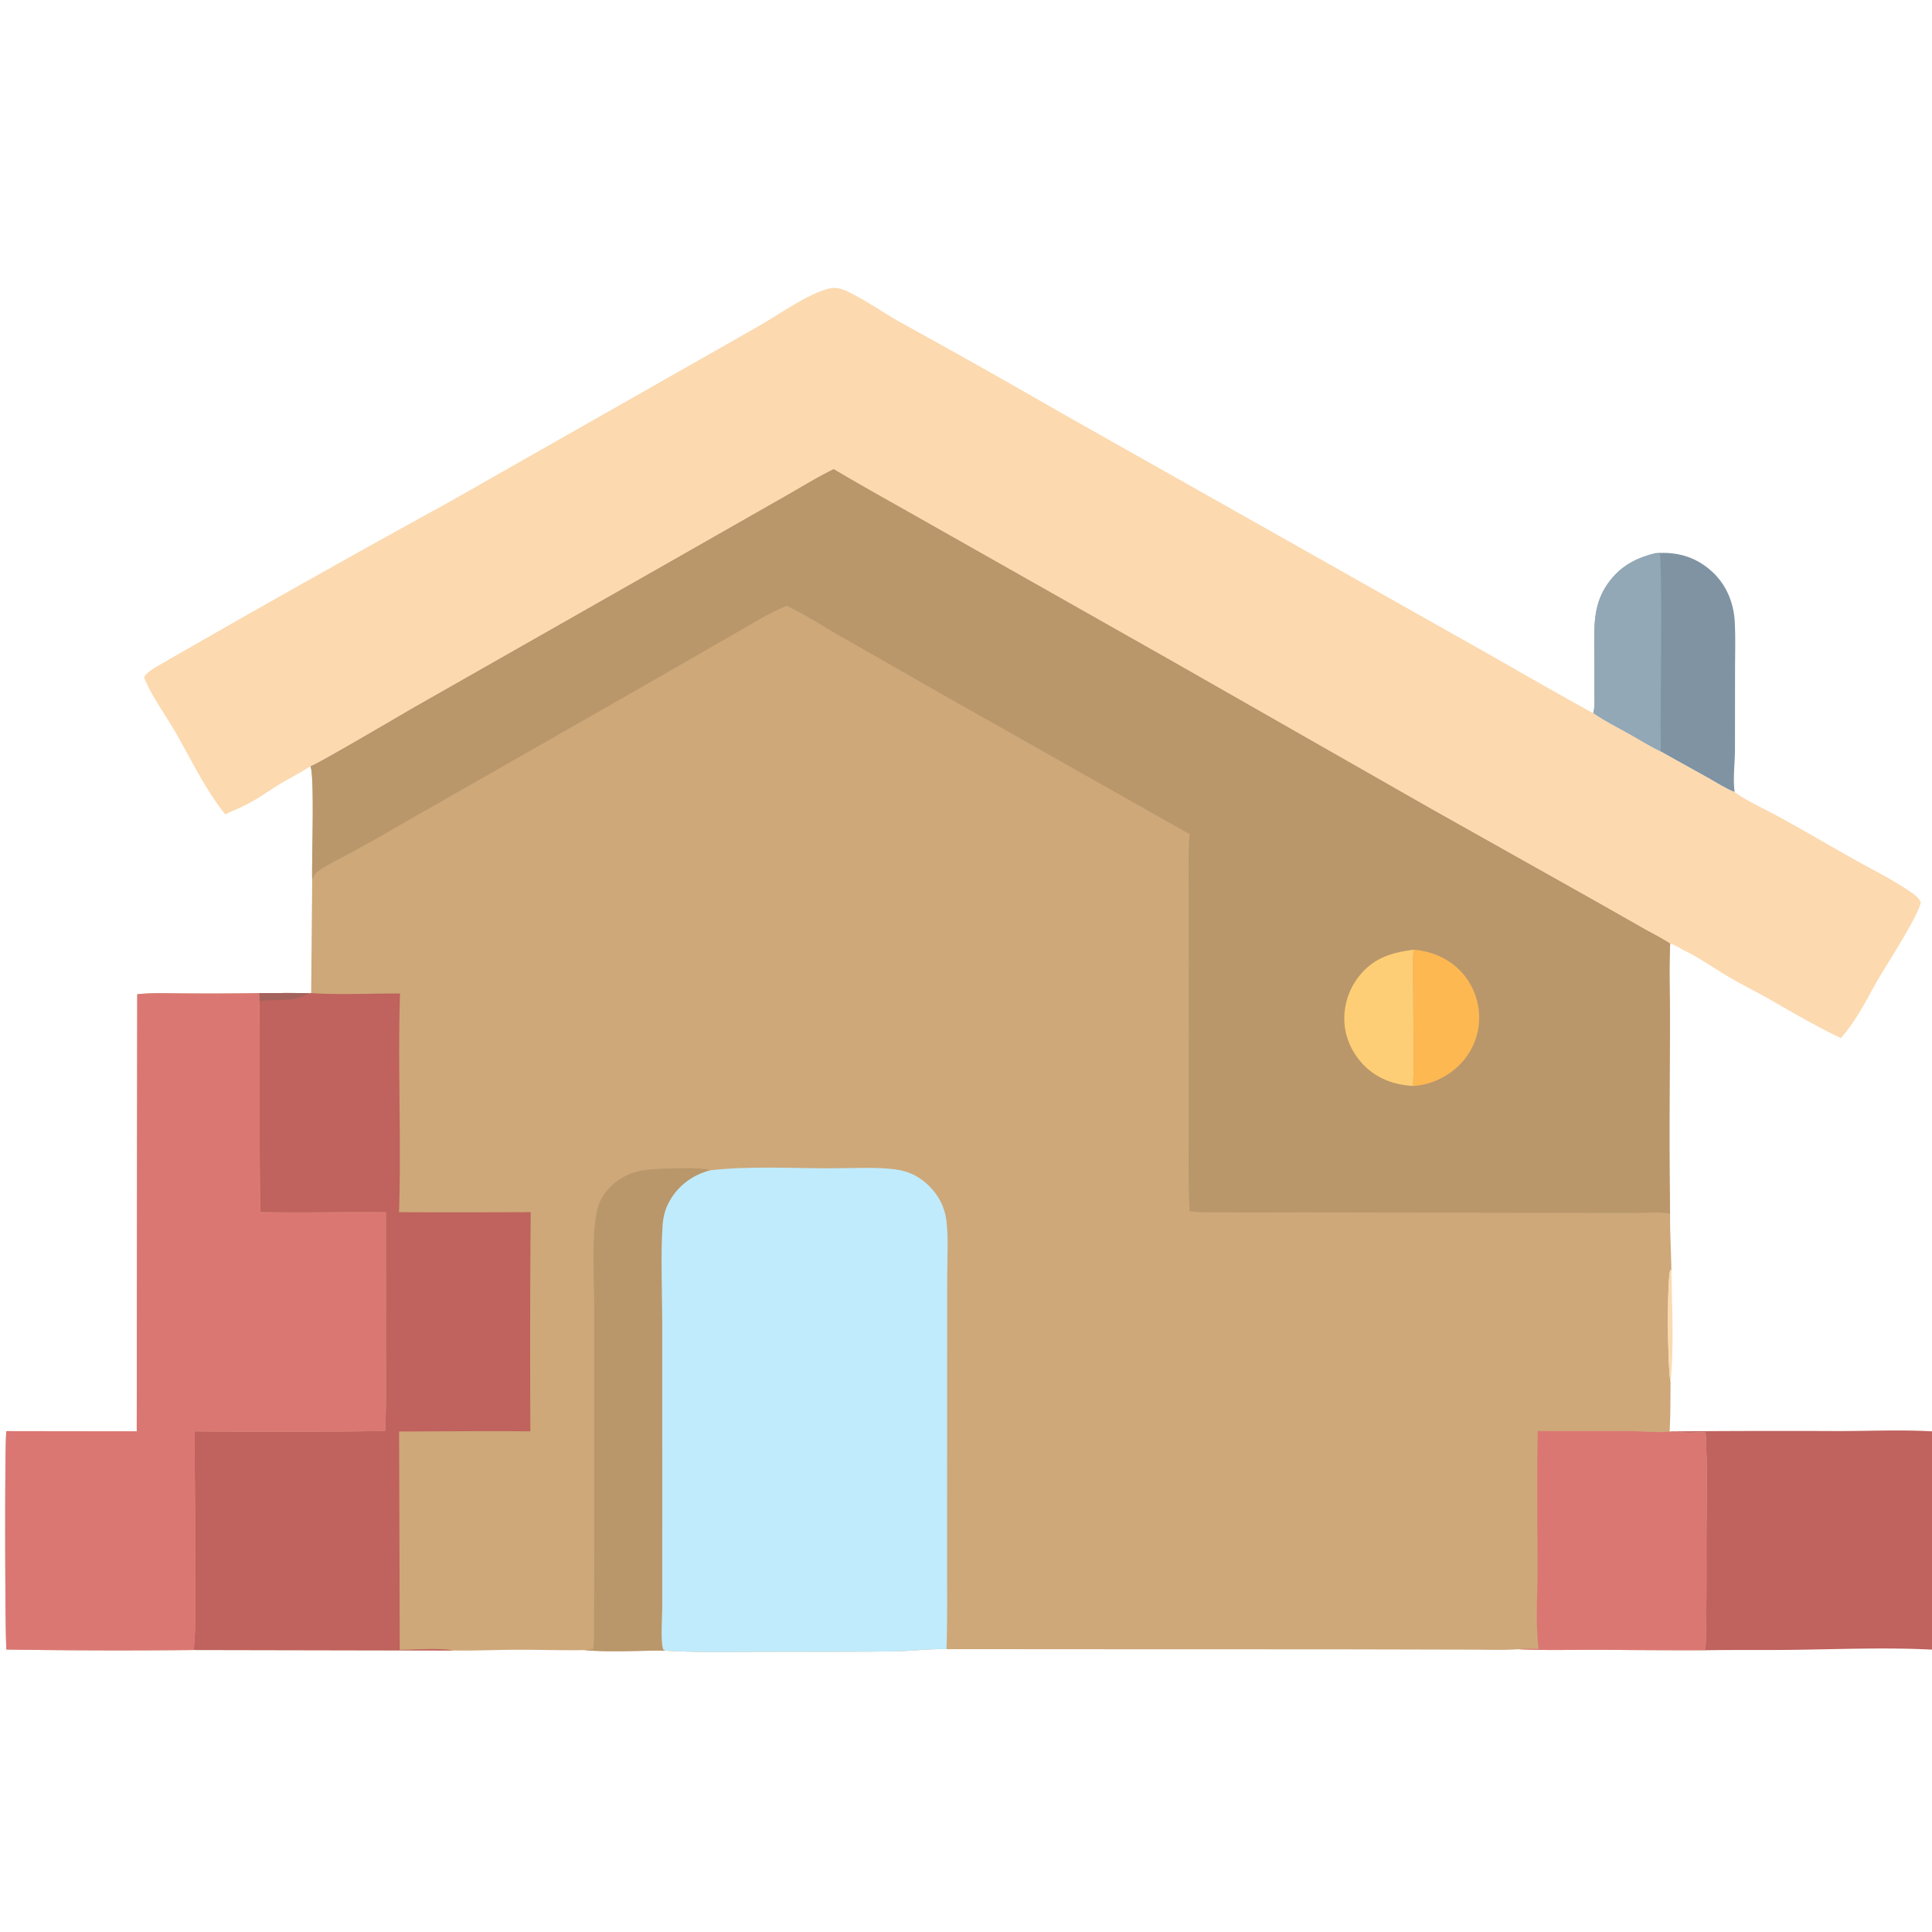 <svg version="1.1" xmlns="http://www.w3.org/2000/svg" style="display: block;" viewBox="0 0 2048 2048" width="512" height="512">
<path transform="translate(0,0)" fill="rgb(206,168,121)" d="M 0 0 L 2048 0 L 2048 1496.51 L 2048 1517.3 L 2048 1748.67 L 2048 2048 L 0 2048 L 0 1514.91 L 0 1493.17 L 0 0 z M 0 0 L 0 1493.17 L 0 1514.91 A 121.989 121.989 0 0 1 6.841 1517.07 L 144.955 1517.27 L 145.487 1053.98 C 160.683 1052.24 176.438 1053.03 191.721 1053.04 A 3775.48 3775.48 0 0 0 274.799 1052.8 C 292.563 1052.78 310.439 1052.33 328.184 1052.95 L 329.845 1052.71 L 330.934 932.251 C 330.27 913.234 333.779 821.802 328.971 812.103 C 334.214 811.231 426.285 756.919 439.075 749.574 L 704.907 598.407 L 827.544 528.56 C 846.112 518.121 864.68 506.49 883.757 497.112 C 918.867 517.909 954.627 537.593 990.09 557.781 L 1240.48 699.467 L 1516.77 857.02 L 1698.91 959.36 L 1741.63 983.703 C 1751.26 989.079 1761.24 993.989 1770.46 1000.06 C 1768.99 1029.74 1770.43 1059.99 1770.24 1089.74 C 1769.81 1155.32 1769.25 1221.22 1770.36 1286.79 C 1770.2 1306.83 1771.46 1326.76 1771.73 1346.78 C 1772.31 1385.91 1774.67 1426.25 1770.85 1465.2 C 1770.69 1482.58 1770.87 1500.27 1769.84 1517.62 C 1771.62 1517.51 1773.65 1517.18 1775.42 1517.32 C 1785.45 1519.67 1797.65 1518.36 1807.94 1518.19 C 1810 1553.54 1809 1589.43 1808.91 1624.85 C 1808.79 1666.36 1809.32 1707.82 1807.88 1749.32 C 1841.26 1748.79 1874.65 1749.33 1908.03 1748.79 C 1954.44 1748.04 2001.64 1746.34 2048 1748.67 L 2048 1517.3 L 2048 1496.51 L 2048 0 L 0 0 z M 0 1514.91 L 0 2048 L 2048 2048 L 2048 1748.67 C 2001.64 1746.34 1954.44 1748.04 1908.03 1748.79 C 1874.65 1749.33 1841.26 1748.79 1807.88 1749.32 A 9512.78 9512.78 0 0 1 1696.13 1748.81 C 1667.5 1748.77 1638.52 1749.68 1609.93 1748.25 C 1592.72 1749.57 1574.59 1748.64 1557.31 1748.7 L 1434.99 1748.42 L 1003.3 1748.15 C 984.786 1747.8 965.909 1750.26 947.292 1750.53 C 902.494 1751.18 857.635 1750.84 812.829 1750.94 C 777.063 1751.02 741.103 1751.97 705.395 1749.78 C 677.553 1749.48 646.773 1751.67 619.486 1749.18 C 596.078 1749.65 572.56 1748.74 549.132 1748.81 C 526.323 1748.88 503.331 1749.94 480.55 1749.6 L 205.404 1749.07 A 7730.77 7730.77 0 0 1 6.785 1748.56 C 5.307 1728.33 4.867 1523.21 6.841 1517.07 A 121.989 121.989 0 0 0 0 1514.91 z M 1770.85 1465.2 C 1774.67 1426.25 1772.31 1385.91 1771.73 1346.78 L 1770.5 1346.29 C 1766.93 1359.65 1767.76 1450.79 1770.85 1465.2 z"/>
<path transform="translate(0,0)" fill="rgb(252,217,175)" fill-opacity="0.988" d="M 1770.85 1465.2 C 1767.76 1450.79 1766.93 1359.65 1770.5 1346.29 L 1771.73 1346.78 C 1772.31 1385.91 1774.67 1426.25 1770.85 1465.2 z"/>
<path transform="translate(0,0)" fill="rgb(185,151,107)" d="M 619.486 1749.18 C 622.594 1748.97 625.582 1748.64 628.654 1748.12 C 630.231 1736.85 629.496 1724.93 629.643 1713.56 A 7027.65 7027.65 0 0 0 629.816 1631.49 L 629.813 1382.03 C 629.805 1355.45 626.335 1298.42 635.051 1276.14 C 640.553 1262.09 652.781 1250.89 666.489 1244.96 C 672.228 1242.49 678.256 1240.99 684.442 1240.16 C 696.375 1238.56 743.079 1236.74 752.877 1240.58 C 734.681 1245.35 719.726 1256.12 710.198 1272.51 C 705.08 1281.31 702.985 1289.9 702.335 1299.98 C 700.278 1331.87 702.018 1370.03 702.017 1402.74 L 702.035 1605.67 L 701.999 1704.88 C 701.994 1715.81 700.283 1737.74 702.674 1747.15 C 702.784 1747.58 702.912 1748.01 703.031 1748.44 L 705.395 1749.78 C 677.553 1749.48 646.773 1751.67 619.486 1749.18 z"/>
<path transform="translate(0,0)" fill="rgb(219,119,115)" d="M 1769.84 1517.62 C 1771.62 1517.51 1773.65 1517.18 1775.42 1517.32 C 1785.45 1519.67 1797.65 1518.36 1807.94 1518.19 C 1810 1553.54 1809 1589.43 1808.91 1624.85 C 1808.79 1666.36 1809.32 1707.82 1807.88 1749.32 A 9512.78 9512.78 0 0 1 1696.13 1748.81 C 1667.5 1748.77 1638.52 1749.68 1609.93 1748.25 C 1616.76 1747.44 1624.07 1747.9 1630.96 1747.89 C 1627.6 1721.6 1629.85 1690.95 1629.83 1664.16 C 1629.79 1615.14 1628.98 1566 1630.1 1517 L 1726.98 1517.02 C 1741.05 1517.1 1755.93 1518.9 1769.84 1517.62 z"/>
<path transform="translate(0,0)" fill="rgb(192,98,93)" d="M 328.184 1052.95 L 329.845 1052.71 C 360.889 1054.82 392.881 1052.94 424.05 1053.19 C 421.507 1130.39 425.514 1207.82 422.988 1284.97 A 12655.6 12655.6 0 0 0 562.576 1284.89 A 16329.3 16329.3 0 0 0 562.226 1517.28 C 515.851 1516.79 469.443 1517.38 423.066 1517.45 L 423.74 1748.88 C 438.147 1748.79 467.787 1746.61 480.55 1749.6 L 205.404 1749.07 C 207.99 1721.24 206.892 1692.86 206.89 1664.93 A 8451 8451 0 0 0 205.938 1517.3 A 7278.93 7278.93 0 0 0 408.231 1516.92 C 409.722 1486 409.101 1454.89 409.101 1423.95 L 409.115 1285.09 C 364.731 1284.68 320.328 1285.68 275.948 1284.96 C 274.624 1210.4 275.632 1135.83 275.009 1061.26 L 274.799 1052.8 C 292.563 1052.78 310.439 1052.33 328.184 1052.95 z"/>
<path transform="translate(0,0)" fill="rgb(163,99,92)" d="M 274.799 1052.8 C 292.563 1052.78 310.439 1052.33 328.184 1052.95 C 325.509 1054.07 322.818 1055.14 320.155 1056.29 C 306.817 1062.03 289.31 1058.92 275.009 1061.26 L 274.799 1052.8 z"/>
<path transform="translate(0,0)" fill="rgb(219,119,115)" d="M 145.487 1053.98 C 160.683 1052.24 176.438 1053.03 191.721 1053.04 A 3775.48 3775.48 0 0 0 274.799 1052.8 L 275.009 1061.26 C 275.632 1135.83 274.624 1210.4 275.948 1284.96 C 320.328 1285.68 364.731 1284.68 409.115 1285.09 L 409.101 1423.95 C 409.101 1454.89 409.722 1486 408.231 1516.92 A 7278.93 7278.93 0 0 1 205.938 1517.3 A 8451 8451 0 0 1 206.89 1664.93 C 206.892 1692.86 207.99 1721.24 205.404 1749.07 A 7730.77 7730.77 0 0 1 6.785 1748.56 C 5.307 1728.33 4.867 1523.21 6.841 1517.07 L 144.955 1517.27 L 145.487 1053.98 z"/>
<path transform="translate(0,0)" fill="rgb(192,235,252)" d="M 752.877 1240.58 C 792.263 1235.88 838.535 1238.36 878.822 1238.46 C 900.727 1238.52 930.515 1236.59 951.552 1240 C 961.658 1241.64 970.537 1245.35 978.621 1251.67 C 992.179 1262.27 1001.2 1276.87 1003.24 1294.08 C 1005.48 1313.05 1004.09 1333.43 1004.07 1352.53 L 1003.98 1457.84 L 1003.94 1654.26 C 1003.82 1685.49 1004.47 1716.97 1003.3 1748.15 C 984.786 1747.8 965.909 1750.26 947.292 1750.53 C 902.494 1751.18 857.635 1750.84 812.829 1750.94 C 777.063 1751.02 741.103 1751.97 705.395 1749.78 L 703.031 1748.44 C 702.912 1748.01 702.784 1747.58 702.674 1747.15 C 700.283 1737.74 701.994 1715.81 701.999 1704.88 L 702.035 1605.67 L 702.017 1402.74 C 702.018 1370.03 700.278 1331.87 702.335 1299.98 C 702.985 1289.9 705.08 1281.31 710.198 1272.51 C 719.726 1256.12 734.681 1245.35 752.877 1240.58 z"/>
<path transform="translate(0,0)" fill="rgb(185,151,107)" d="M 328.971 812.103 C 334.214 811.231 426.285 756.919 439.075 749.574 L 704.907 598.407 L 827.544 528.56 C 846.112 518.121 864.68 506.49 883.757 497.112 C 918.867 517.909 954.627 537.593 990.09 557.781 L 1240.48 699.467 L 1516.77 857.02 L 1698.91 959.36 L 1741.63 983.703 C 1751.26 989.079 1761.24 993.989 1770.46 1000.06 C 1768.99 1029.74 1770.43 1059.99 1770.24 1089.74 C 1769.81 1155.32 1769.25 1221.22 1770.36 1286.79 C 1760.4 1284.4 1747.33 1285.66 1737.03 1285.69 A 3941.52 3941.52 0 0 1 1681.63 1285.69 L 1387.11 1285.23 C 1358.06 1285.18 1329.05 1285.55 1299.99 1285.2 C 1287.1 1285.05 1273.84 1285.75 1261.05 1283.98 C 1259.52 1253.62 1260.06 1223.08 1260.08 1192.68 L 1260.13 1057.86 L 1260.09 950.244 C 1260.08 928.352 1259.26 906.09 1261.05 884.265 L 999 736.2 L 890.715 674.305 C 871.888 663.556 853.692 651.506 834.081 642.206 C 813.543 650.456 795.078 662.517 775.892 673.371 L 660.689 739.543 L 426.312 873.24 A 2150.31 2150.31 0 0 1 371.735 904.045 C 360.283 910.324 346.957 916.547 336.405 924.119 C 333.887 925.926 332.343 929.56 330.934 932.251 C 330.27 913.234 333.779 821.802 328.971 812.103 z"/>
<path transform="translate(0,0)" fill="rgb(254,184,81)" d="M 1498.51 1006.72 C 1518.84 1008.39 1538.21 1017.1 1551.43 1032.94 A 71.779 71.779 0 0 1 1567.68 1085.5 A 71.535 71.535 0 0 1 1540.7 1134.54 C 1528.75 1144.13 1513.32 1150.34 1497.96 1151.14 C 1499.11 1117.63 1498.14 1084.12 1498.04 1050.61 C 1497.99 1036.19 1496.94 1021.03 1498.51 1006.72 z"/>
<path transform="translate(0,0)" fill="rgb(254,206,118)" d="M 1497.96 1151.14 C 1481.91 1150.27 1466.7 1145.82 1453.7 1136.12 C 1438.74 1124.94 1428.04 1107.16 1425.58 1088.61 A 72.387 72.387 0 0 1 1439.8 1035.96 C 1455.41 1015.73 1474.07 1009.94 1498.51 1006.72 C 1496.94 1021.03 1497.99 1036.19 1498.04 1050.61 C 1498.14 1084.12 1499.11 1117.63 1497.96 1151.14 z"/>
<path transform="translate(0,0)" fill="rgb(127,147,163)" d="M 1755.47 586.323 C 1777.68 584.81 1796.86 590.002 1813.8 604.965 C 1829.74 619.047 1837.81 638.408 1838.95 659.451 C 1839.83 675.593 1839.23 692.033 1839.23 708.22 L 1839.15 794.803 C 1839.08 809.15 1836.82 825.628 1838.78 839.676 C 1829.18 835.944 1819.92 829.834 1810.94 824.804 L 1760.27 796.584 C 1749.4 791.481 1738.84 784.78 1728.35 778.888 C 1715.18 771.489 1701.34 764.527 1688.87 756.028 C 1691.12 748.928 1690.05 738.066 1690.04 730.593 L 1689.98 689.03 C 1689.96 665.17 1688.9 642.985 1702.14 622.023 C 1714.91 601.834 1732.66 591.626 1755.47 586.323 z"/>
<path transform="translate(0,0)" fill="rgb(146,168,183)" d="M 1688.87 756.028 C 1691.12 748.928 1690.05 738.066 1690.04 730.593 L 1689.98 689.03 C 1689.96 665.17 1688.9 642.985 1702.14 622.023 C 1714.91 601.834 1732.66 591.626 1755.47 586.323 L 1759.88 587.725 C 1761.66 632.741 1760.8 678.113 1760.62 723.165 L 1760.3 772.046 C 1760.28 780.165 1760.85 788.507 1760.27 796.584 C 1749.4 791.481 1738.84 784.78 1728.35 778.888 C 1715.18 771.489 1701.34 764.527 1688.87 756.028 z"/>
<path transform="translate(0,0)" fill="rgb(192,98,93)" d="M 1775.42 1517.32 A 14124.4 14124.4 0 0 1 1947.94 1516.99 C 1981.07 1517.01 2014.98 1515.42 2048 1517.3 L 2048 1748.67 C 2001.64 1746.34 1954.44 1748.04 1908.03 1748.79 C 1874.65 1749.33 1841.26 1748.79 1807.88 1749.32 C 1809.32 1707.82 1808.79 1666.36 1808.91 1624.85 C 1809 1589.43 1810 1553.54 1807.94 1518.19 C 1797.65 1518.36 1785.45 1519.67 1775.42 1517.32 z"/>
<path transform="translate(0,0)" fill="rgb(252,217,175)" d="M 238.814 863.222 C 217.296 836.7 202.199 804.003 185.034 774.601 C 174.878 757.205 159.924 736.518 152.754 718.145 C 152.887 717.862 152.993 717.564 153.153 717.295 C 155.882 712.713 162.761 708.592 167.379 705.875 A 17430 17430 0 0 1 477.952 531.164 L 682.444 414.903 L 804.392 345.635 C 825.323 333.636 855.022 312.378 877.681 306.153 C 884.772 304.205 891.32 305.636 897.834 308.706 C 917.859 318.142 936.111 331.427 955.441 342.201 A 10111.5 10111.5 0 0 1 1126.6 438.647 L 1550.49 677.888 C 1596.71 703.799 1642.39 730.578 1688.87 756.028 C 1701.34 764.527 1715.18 771.489 1728.35 778.888 C 1738.84 784.78 1749.4 791.481 1760.27 796.584 L 1810.94 824.804 C 1819.92 829.834 1829.18 835.944 1838.78 839.676 L 1840.06 840.576 C 1853.93 850.208 1870.18 857.369 1885.01 865.462 C 1912.15 880.271 1938.76 896.036 1965.72 911.147 C 1985.55 922.255 2006.72 932.616 2025.4 945.579 C 2029.41 948.365 2034.07 951.722 2036.15 956.261 C 2033.61 970.906 2000.2 1022.06 1990.4 1038.98 C 1983.24 1051.34 1976.81 1064.17 1969.17 1076.25 C 1963.89 1084.61 1957.98 1092.98 1951.41 1100.39 C 1925.01 1087.89 1900.05 1073.1 1874.68 1058.69 C 1860.97 1050.91 1846.85 1043.88 1833.22 1035.96 C 1816.79 1026.41 1800.26 1014.4 1783.1 1006.44 C 1779.15 1003.61 1774.89 1001.93 1770.46 1000.06 C 1761.24 993.989 1751.26 989.079 1741.63 983.703 L 1698.91 959.36 L 1516.77 857.02 L 1240.48 699.467 L 990.09 557.781 C 954.627 537.593 918.867 517.909 883.757 497.112 C 864.68 506.49 846.112 518.121 827.544 528.56 L 704.907 598.407 L 439.075 749.574 C 426.285 756.919 334.214 811.231 328.971 812.103 C 319.318 818.861 308.119 824.347 297.941 830.36 C 287.616 836.46 277.881 843.677 267.457 849.538 C 258.309 854.682 248.348 858.827 238.814 863.222 z"/>
</svg>